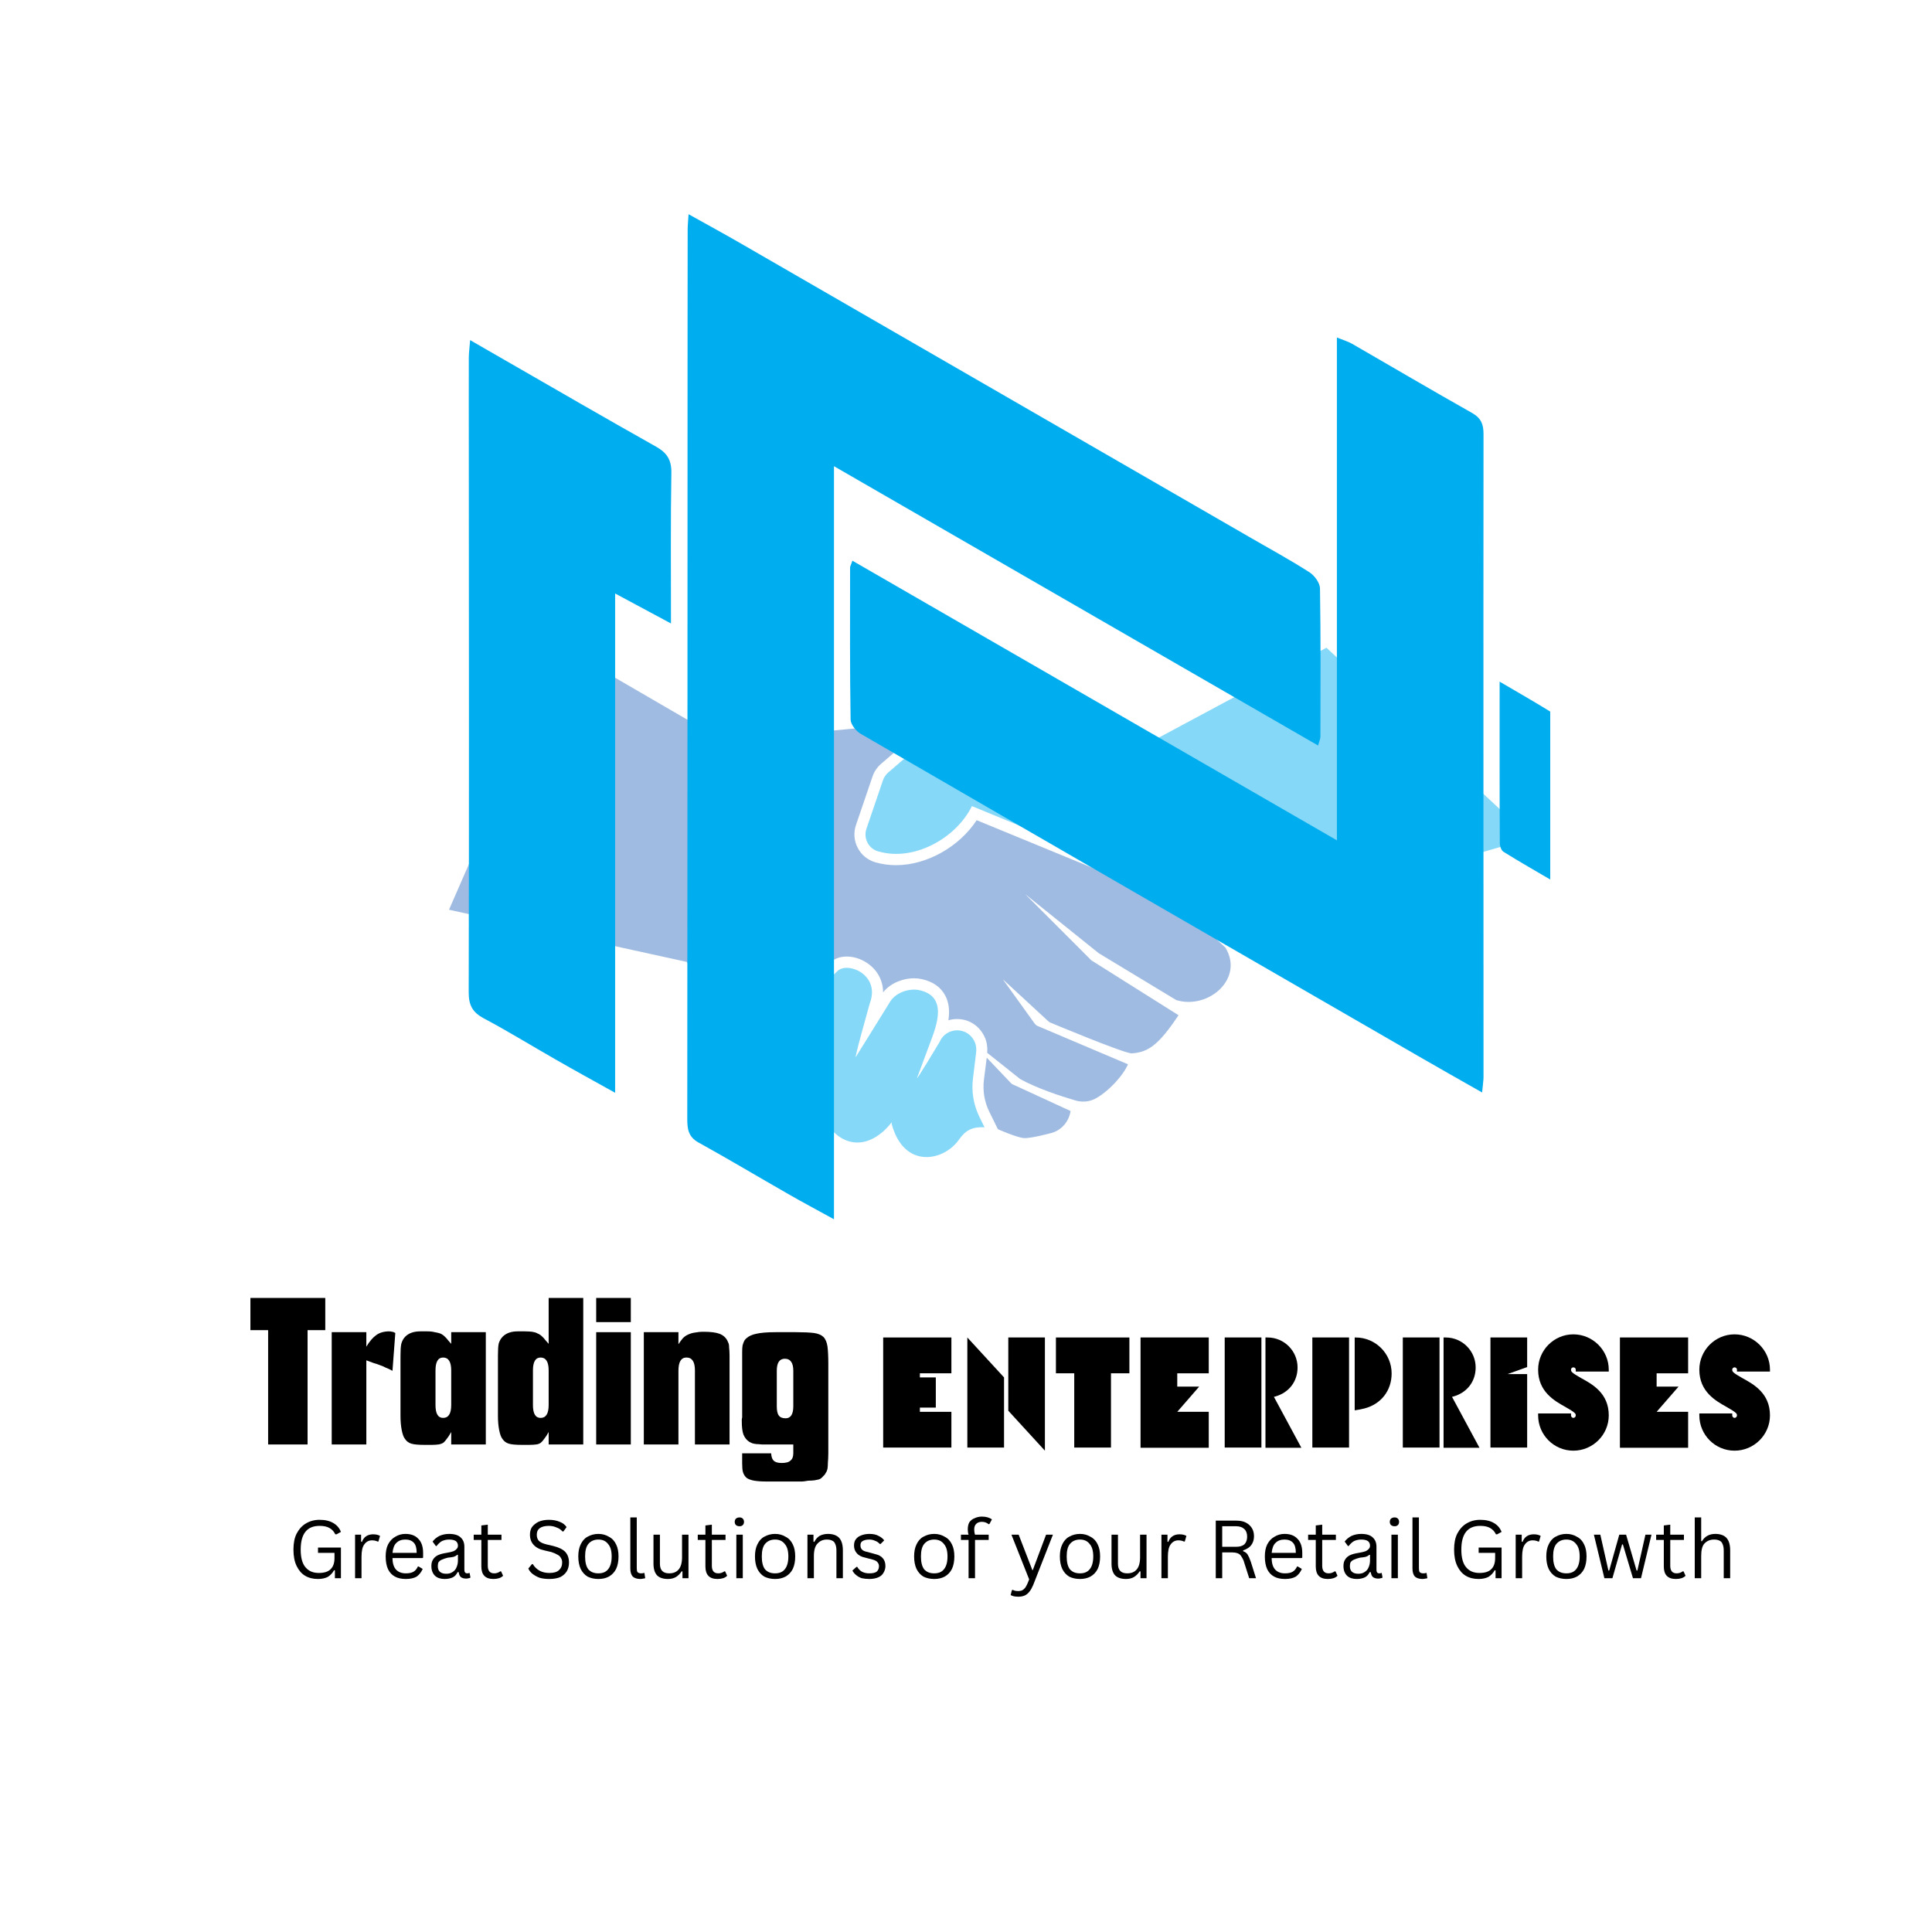 <svg xmlns="http://www.w3.org/2000/svg" xmlns:xlink="http://www.w3.org/1999/xlink" width="100" zoomAndPan="magnify" viewBox="0 0 75 75" height="100" preserveAspectRatio="xMidYMid meet" version="1.0"><defs><filter x="0%" y="0%" width="100%" height="100%" id="b04008d779"><feColorMatrix values="0 0 0 0 1 0 0 0 0 1 0 0 0 0 1 0 0 0 1 0" color-interpolation-filters="sRGB"/></filter><g/><mask id="a7f31bd3ca"><g filter="url(#b04008d779)"><rect x="-7.5" width="90" fill="#000000" y="-7.5" height="90" fill-opacity="0.48"/></g></mask><clipPath id="11b13ebb4f"><path d="M 0.43 1.133 L 31 1.133 L 31 19 L 0.43 19 Z M 0.43 1.133 " clip-rule="nonzero"/></clipPath><clipPath id="8c7a643322"><path d="M 16 1.133 L 42.43 1.133 L 42.43 13 L 16 13 Z M 16 1.133 " clip-rule="nonzero"/></clipPath><clipPath id="c9f80fc1cf"><rect x="0" width="44" y="0" height="22"/></clipPath><clipPath id="78ffed8099"><path d="M 26 8.316 L 52 8.316 L 52 47.316 L 26 47.316 Z M 26 8.316 " clip-rule="nonzero"/></clipPath><clipPath id="5e8f752440"><path d="M 18.18 13 L 27 13 L 27 43 L 18.18 43 Z M 18.18 13 " clip-rule="nonzero"/></clipPath><clipPath id="0a0abb414f"><path d="M 58 26 L 60.18 26 L 60.18 35 L 58 35 Z M 58 26 " clip-rule="nonzero"/></clipPath></defs><g mask="url(#a7f31bd3ca)"><g transform="matrix(1, 0, 0, 1, 17, 24)"><g clip-path="url(#c9f80fc1cf)"><path fill="#3871c1" d="M 22.238 18.039 L 21.305 17.059 L 21.195 17.926 C 21.145 18.344 21.215 18.766 21.398 19.145 L 21.738 19.836 C 21.738 19.836 22.473 20.16 22.746 20.18 C 23.027 20.199 23.836 19.977 23.836 19.977 C 24.219 19.863 24.5 19.531 24.559 19.129 L 22.328 18.102 C 22.293 18.09 22.266 18.066 22.238 18.039 " fill-opacity="1" fill-rule="nonzero"/><g clip-path="url(#11b13ebb4f)"><path fill="#3871c1" d="M 30.566 12.781 L 28.68 11.035 L 20.914 7.84 C 20.238 8.871 18.98 9.586 17.785 9.586 C 17.52 9.586 17.262 9.551 17.016 9.484 L 16.98 9.473 C 16.688 9.391 16.438 9.188 16.297 8.914 C 16.152 8.641 16.129 8.316 16.23 8.023 L 16.871 6.145 C 16.934 5.957 17.047 5.789 17.199 5.656 L 19.133 3.992 L 11.113 4.77 L 4.875 1.145 L 0.43 11.316 L 9.656 13.34 C 9.656 13.34 11.102 15.238 11.27 15.238 L 11.281 15.238 C 11.461 14.988 11.668 14.73 11.906 14.465 L 11.938 14.43 C 12.137 14.211 12.418 14.086 12.727 14.086 C 13.098 14.086 13.484 14.27 13.734 14.559 C 13.82 14.664 13.891 14.777 13.934 14.898 C 14.402 14.281 14.91 13.645 15.238 13.355 C 15.402 13.211 15.621 13.133 15.871 13.133 C 16.324 13.133 16.789 13.383 17.051 13.766 C 17.203 13.992 17.281 14.25 17.281 14.523 C 17.602 14.125 18.105 13.977 18.48 13.977 C 18.586 13.977 18.684 13.988 18.777 14.008 C 19.211 14.102 19.516 14.316 19.691 14.641 C 19.852 14.938 19.867 15.277 19.816 15.609 C 19.922 15.574 20.039 15.559 20.156 15.559 C 20.633 15.559 21.047 15.84 21.238 16.289 C 21.312 16.461 21.34 16.664 21.324 16.871 L 22.57 17.863 C 22.582 17.875 22.594 17.883 22.609 17.891 C 23.227 18.238 24.18 18.555 24.758 18.723 C 24.98 18.785 25.215 18.777 25.43 18.691 C 25.832 18.531 26.539 17.879 26.789 17.316 L 23.27 15.824 C 23.23 15.805 23.195 15.773 23.168 15.738 L 21.93 14.016 L 23.695 15.645 C 23.715 15.664 23.734 15.676 23.754 15.688 C 23.754 15.688 26.668 16.91 26.938 16.891 C 27.535 16.848 27.945 16.625 28.75 15.41 L 25.406 13.305 C 25.383 13.293 25.363 13.277 25.344 13.258 L 22.793 10.707 L 25.648 13 C 25.664 13.012 25.68 13.023 25.699 13.031 L 28.664 14.824 C 29.918 15.203 31.312 13.98 30.566 12.781 " fill-opacity="1" fill-rule="nonzero"/></g><g clip-path="url(#8c7a643322)"><path fill="#00adef" d="M 34.492 1.145 L 27.188 5.062 L 19.883 3.922 L 17.477 5.992 C 17.387 6.07 17.316 6.176 17.277 6.289 L 16.637 8.168 C 16.508 8.543 16.719 8.945 17.09 9.051 C 17.105 9.055 17.117 9.059 17.129 9.059 C 18.473 9.438 20.102 8.559 20.73 7.293 L 28.91 10.66 L 31.215 12.789 L 33.488 11.129 L 42.43 8.535 L 34.492 1.145 " fill-opacity="1" fill-rule="nonzero"/></g><path fill="#00adef" d="M 21.012 19.34 C 20.793 18.883 20.707 18.375 20.77 17.871 L 20.891 16.871 C 20.91 16.73 20.898 16.59 20.844 16.461 C 20.574 15.832 19.727 15.855 19.473 16.453 C 19.473 16.453 18.539 18.016 18.602 17.84 L 19.117 16.457 C 19.352 15.824 19.809 14.68 18.688 14.438 C 18.301 14.355 17.742 14.52 17.516 14.949 L 16.23 17.02 C 16.121 17.227 16.773 14.926 16.773 14.926 C 17.168 13.852 15.934 13.32 15.52 13.688 C 14.82 14.305 13.172 16.699 13.172 16.699 C 13.172 16.699 13.484 15.906 13.566 15.348 C 13.656 14.727 12.699 14.23 12.258 14.727 C 12.055 14.953 10.738 16.34 10.973 17.488 C 11.027 17.762 11.105 18.016 11.43 18.238 C 11.77 18.469 12.609 18.137 12.613 18.137 C 12.711 19.285 13.98 19.656 15.004 18.887 C 14.898 19.637 15.473 20.145 15.902 20.289 C 16.883 20.617 17.613 19.566 17.613 19.566 L 17.617 19.641 C 18.094 21.375 19.59 21.082 20.191 20.289 C 20.367 20.051 20.574 19.719 21.219 19.762 L 21.012 19.34 " fill-opacity="1" fill-rule="nonzero"/></g></g></g><g clip-path="url(#78ffed8099)"><path fill="#00adef" d="M 51.168 28.941 C 44.914 25.332 38.707 21.75 32.375 18.098 C 32.375 27.891 32.375 37.543 32.375 47.332 C 31.703 46.961 31.148 46.668 30.605 46.355 C 29.438 45.688 28.281 44.996 27.109 44.348 C 26.719 44.129 26.68 43.824 26.68 43.441 C 26.688 33.281 26.688 23.117 26.691 12.961 C 26.691 11.613 26.691 10.27 26.695 8.926 C 26.695 8.766 26.711 8.602 26.73 8.316 C 27.469 8.73 28.137 9.09 28.789 9.469 C 35.383 13.273 41.977 17.082 48.57 20.887 C 49.328 21.324 50.094 21.742 50.832 22.215 C 51.027 22.34 51.238 22.625 51.242 22.84 C 51.273 24.762 51.262 26.684 51.258 28.602 C 51.258 28.68 51.219 28.758 51.168 28.941 Z M 51.168 28.941 " fill-opacity="1" fill-rule="nonzero"/></g><path fill="#00adef" d="M 57.535 42.41 C 56.621 41.891 55.812 41.434 55.008 40.969 C 47.809 36.812 40.609 32.66 33.414 28.488 C 33.23 28.383 33.023 28.121 33.02 27.93 C 32.988 25.965 33 24.004 33 22.039 C 33 21.98 33.039 21.922 33.09 21.766 C 39.332 25.367 45.547 28.957 51.898 32.621 C 51.898 26.039 51.898 19.633 51.898 13.102 C 52.168 13.211 52.344 13.262 52.492 13.348 C 54.043 14.242 55.586 15.152 57.145 16.031 C 57.496 16.23 57.59 16.469 57.59 16.852 C 57.582 25.168 57.59 33.492 57.59 41.809 C 57.59 41.957 57.562 42.102 57.535 42.41 Z M 57.535 42.41 " fill-opacity="1" fill-rule="nonzero"/><g clip-path="url(#5e8f752440)"><path fill="#00adef" d="M 18.25 13.203 C 18.777 13.508 19.211 13.758 19.648 14.008 C 21.59 15.125 23.523 16.246 25.477 17.344 C 25.895 17.582 26.07 17.855 26.062 18.355 C 26.031 20.25 26.047 22.145 26.047 24.203 C 25.289 23.797 24.641 23.445 23.879 23.039 C 23.879 29.539 23.879 35.906 23.879 42.422 C 23.023 41.945 22.289 41.543 21.562 41.125 C 20.637 40.598 19.727 40.035 18.785 39.535 C 18.352 39.305 18.195 39.031 18.195 38.531 C 18.211 31.469 18.203 24.406 18.199 17.34 C 18.199 16.188 18.195 15.035 18.199 13.883 C 18.199 13.703 18.227 13.52 18.25 13.203 Z M 18.25 13.203 " fill-opacity="1" fill-rule="nonzero"/></g><g clip-path="url(#0a0abb414f)"><path fill="#00adef" d="M 58.215 26.461 C 58.992 26.918 59.613 27.27 60.219 27.648 C 60.316 27.715 60.391 27.902 60.391 28.035 C 60.395 30.016 60.383 31.996 60.375 33.98 C 60.375 34.016 60.336 34.051 60.258 34.188 C 59.629 33.82 58.992 33.457 58.371 33.07 C 58.281 33.016 58.223 32.852 58.223 32.738 C 58.211 30.719 58.215 28.699 58.215 26.461 Z M 58.215 26.461 " fill-opacity="1" fill-rule="nonzero"/></g><g fill="#000000" fill-opacity="1"><g transform="translate(31.865, 56.194)"><g/></g></g><g fill="#000000" fill-opacity="1"><g transform="translate(33.98, 56.194)"><g><path d="M 2.953 -2.883 L 2.953 -4.273 L 0.305 -4.273 L 0.305 0 L 2.953 0 L 2.953 -1.387 L 1.73 -1.387 L 1.73 -1.551 L 2.348 -1.551 L 2.348 -2.723 L 1.73 -2.723 L 1.73 -2.883 Z M 2.953 -2.883 "/></g></g></g><g fill="#000000" fill-opacity="1"><g transform="translate(37.247, 56.194)"><g><path d="M 1.895 -4.273 L 1.895 -1.43 L 3.316 0.121 L 3.316 -4.273 Z M 0.305 0 L 1.73 0 L 1.73 -2.723 L 0.305 -4.273 Z M 0.305 0 "/></g></g></g><g fill="#000000" fill-opacity="1"><g transform="translate(40.87, 56.194)"><g><path d="M 2.973 -4.273 L 0.121 -4.273 L 0.121 -2.883 L 0.832 -2.883 L 0.832 0 L 2.258 0 L 2.258 -2.883 L 2.973 -2.883 Z M 2.973 -4.273 "/></g></g></g><g fill="#000000" fill-opacity="1"><g transform="translate(43.971, 56.194)"><g><path d="M 2.953 -2.883 L 2.953 -4.273 L 0.305 -4.273 L 0.305 0.008 L 2.953 0.008 L 2.953 -1.387 L 1.73 -1.387 L 2.582 -2.367 L 1.73 -2.367 L 1.73 -2.883 Z M 2.953 -2.883 "/></g></g></g><g fill="#000000" fill-opacity="1"><g transform="translate(47.238, 56.194)"><g><path d="M 1.73 0 L 1.73 -4.273 L 0.305 -4.273 L 0.305 0 Z M 2.215 -1.969 C 2.23 -1.973 2.242 -1.973 2.262 -1.98 C 2.797 -2.129 3.133 -2.562 3.133 -3.109 C 3.133 -3.75 2.613 -4.273 1.969 -4.273 L 1.887 -4.273 L 1.887 0.008 L 3.281 0.008 Z M 2.215 -1.969 "/></g></g></g><g fill="#000000" fill-opacity="1"><g transform="translate(50.64, 56.194)"><g><path d="M 1.73 0 L 1.73 -4.273 L 0.305 -4.273 L 0.305 0 Z M 1.984 -4.273 C 1.984 -4.273 1.98 -4.273 1.98 -4.273 L 1.949 -4.273 L 1.949 -1.445 C 2.09 -1.465 2.219 -1.488 2.336 -1.52 C 2.98 -1.691 3.383 -2.219 3.383 -2.875 C 3.383 -3.648 2.758 -4.273 1.984 -4.273 Z M 1.984 -4.273 "/></g></g></g><g fill="#000000" fill-opacity="1"><g transform="translate(54.152, 56.194)"><g><path d="M 1.73 0 L 1.73 -4.273 L 0.305 -4.273 L 0.305 0 Z M 2.215 -1.969 C 2.23 -1.973 2.242 -1.973 2.262 -1.98 C 2.797 -2.129 3.133 -2.562 3.133 -3.109 C 3.133 -3.75 2.613 -4.273 1.969 -4.273 L 1.887 -4.273 L 1.887 0.008 L 3.281 0.008 Z M 2.215 -1.969 "/></g></g></g><g fill="#000000" fill-opacity="1"><g transform="translate(57.554, 56.194)"><g><path d="M 0.969 -2.852 L 1.73 -3.125 L 1.73 -4.273 L 0.305 -4.273 L 0.305 0 L 1.73 0 L 1.73 -2.852 Z M 0.969 -2.852 "/></g></g></g><g fill="#000000" fill-opacity="1"><g transform="translate(59.589, 56.194)"><g><path d="M 2.863 -3.023 C 2.863 -3.777 2.242 -4.395 1.488 -4.395 C 0.734 -4.395 0.121 -3.777 0.121 -3.023 C 0.121 -2.164 0.762 -1.809 1.184 -1.574 C 1.562 -1.359 1.582 -1.316 1.582 -1.25 C 1.582 -1.195 1.539 -1.152 1.488 -1.152 C 1.441 -1.152 1.398 -1.195 1.398 -1.25 L 1.398 -1.324 L 0.121 -1.324 L 0.121 -1.25 C 0.121 -0.492 0.734 0.121 1.488 0.121 C 2.242 0.121 2.863 -0.492 2.863 -1.25 C 2.863 -2.109 2.227 -2.457 1.801 -2.691 C 1.418 -2.906 1.398 -2.949 1.398 -3.023 C 1.398 -3.078 1.441 -3.113 1.488 -3.113 C 1.539 -3.113 1.582 -3.078 1.582 -3.023 L 1.582 -2.949 L 2.863 -2.949 Z M 2.863 -3.023 "/></g></g></g><g fill="#000000" fill-opacity="1"><g transform="translate(62.58, 56.194)"><g><path d="M 2.953 -2.883 L 2.953 -4.273 L 0.305 -4.273 L 0.305 0.008 L 2.953 0.008 L 2.953 -1.387 L 1.73 -1.387 L 2.582 -2.367 L 1.73 -2.367 L 1.73 -2.883 Z M 2.953 -2.883 "/></g></g></g><g fill="#000000" fill-opacity="1"><g transform="translate(65.847, 56.194)"><g><path d="M 2.863 -3.023 C 2.863 -3.777 2.242 -4.395 1.488 -4.395 C 0.734 -4.395 0.121 -3.777 0.121 -3.023 C 0.121 -2.164 0.762 -1.809 1.184 -1.574 C 1.562 -1.359 1.582 -1.316 1.582 -1.25 C 1.582 -1.195 1.539 -1.152 1.488 -1.152 C 1.441 -1.152 1.398 -1.195 1.398 -1.25 L 1.398 -1.324 L 0.121 -1.324 L 0.121 -1.25 C 0.121 -0.492 0.734 0.121 1.488 0.121 C 2.242 0.121 2.863 -0.492 2.863 -1.25 C 2.863 -2.109 2.227 -2.457 1.801 -2.691 C 1.418 -2.906 1.398 -2.949 1.398 -3.023 C 1.398 -3.078 1.441 -3.113 1.488 -3.113 C 1.539 -3.113 1.582 -3.078 1.582 -3.023 L 1.582 -2.949 L 2.863 -2.949 Z M 2.863 -3.023 "/></g></g></g><g fill="#000000" fill-opacity="1"><g transform="translate(9.721, 56.074)"><g><path d="M 0.688 -4.438 L 0 -4.438 L 0 -5.688 L 2.906 -5.688 L 2.906 -4.438 L 2.219 -4.438 L 2.219 0 L 0.688 0 Z M 0.688 -4.438 "/></g></g></g><g fill="#000000" fill-opacity="1"><g transform="translate(12.627, 56.074)"><g><path d="M 0.25 -4.359 L 1.594 -4.359 L 1.594 -3.797 C 1.727 -4.016 1.859 -4.164 1.984 -4.25 C 2.117 -4.344 2.285 -4.391 2.484 -4.391 C 2.523 -4.391 2.562 -4.383 2.594 -4.375 C 2.625 -4.375 2.664 -4.359 2.719 -4.328 L 2.609 -2.859 C 2.516 -2.91 2.426 -2.953 2.344 -2.984 C 2.27 -3.023 2.195 -3.055 2.125 -3.078 C 2.051 -3.109 1.973 -3.133 1.891 -3.156 C 1.805 -3.188 1.707 -3.223 1.594 -3.266 L 1.594 0 L 0.25 0 Z M 0.25 -4.359 "/></g></g></g><g fill="#000000" fill-opacity="1"><g transform="translate(15.328, 56.074)"><g><path d="M 1.156 0.016 C 0.914 0.016 0.742 0 0.641 -0.031 C 0.535 -0.062 0.453 -0.125 0.391 -0.219 C 0.336 -0.289 0.297 -0.406 0.266 -0.562 C 0.234 -0.727 0.219 -0.91 0.219 -1.109 L 0.219 -3.438 C 0.219 -3.645 0.227 -3.801 0.25 -3.906 C 0.281 -4.02 0.332 -4.113 0.406 -4.188 C 0.539 -4.32 0.734 -4.391 0.984 -4.391 L 1.266 -4.391 C 1.379 -4.391 1.473 -4.379 1.547 -4.359 C 1.617 -4.348 1.688 -4.332 1.75 -4.312 C 1.812 -4.289 1.867 -4.254 1.922 -4.203 C 1.973 -4.16 2.023 -4.102 2.078 -4.031 L 2.188 -3.906 L 2.188 -4.359 L 3.531 -4.359 L 3.531 0 L 2.188 0 L 2.188 -0.484 C 2.125 -0.367 2.066 -0.281 2.016 -0.219 C 1.973 -0.156 1.926 -0.102 1.875 -0.062 C 1.82 -0.031 1.758 -0.008 1.688 0 C 1.625 0.008 1.539 0.016 1.438 0.016 Z M 2.188 -2.875 C 2.188 -3.207 2.082 -3.375 1.875 -3.375 C 1.676 -3.375 1.578 -3.207 1.578 -2.875 L 1.578 -1.531 C 1.578 -1.195 1.676 -1.031 1.875 -1.031 C 2.082 -1.031 2.188 -1.195 2.188 -1.531 Z M 2.188 -2.875 "/></g></g></g><g fill="#000000" fill-opacity="1"><g transform="translate(19.111, 56.074)"><g><path d="M 1.156 0.016 C 0.914 0.016 0.742 0 0.641 -0.031 C 0.535 -0.062 0.453 -0.125 0.391 -0.219 C 0.336 -0.289 0.297 -0.406 0.266 -0.562 C 0.234 -0.727 0.219 -0.91 0.219 -1.109 L 0.219 -3.453 C 0.219 -3.66 0.227 -3.816 0.25 -3.922 C 0.281 -4.023 0.332 -4.113 0.406 -4.188 C 0.539 -4.32 0.734 -4.391 0.984 -4.391 L 1.266 -4.391 C 1.379 -4.391 1.473 -4.383 1.547 -4.375 C 1.629 -4.363 1.695 -4.344 1.75 -4.312 C 1.812 -4.289 1.867 -4.254 1.922 -4.203 C 1.973 -4.16 2.023 -4.102 2.078 -4.031 L 2.188 -3.906 L 2.188 -5.688 L 3.531 -5.688 L 3.531 0 L 2.188 0 L 2.188 -0.484 C 2.125 -0.367 2.066 -0.281 2.016 -0.219 C 1.973 -0.156 1.926 -0.102 1.875 -0.062 C 1.832 -0.031 1.773 -0.008 1.703 0 C 1.629 0.008 1.539 0.016 1.438 0.016 Z M 2.188 -2.875 C 2.188 -3.207 2.082 -3.375 1.875 -3.375 C 1.676 -3.375 1.578 -3.207 1.578 -2.875 L 1.578 -1.531 C 1.578 -1.195 1.676 -1.031 1.875 -1.031 C 2.082 -1.031 2.188 -1.195 2.188 -1.531 Z M 2.188 -2.875 "/></g></g></g><g fill="#000000" fill-opacity="1"><g transform="translate(22.894, 56.074)"><g><path d="M 0.25 -4.359 L 1.594 -4.359 L 1.594 0 L 0.25 0 Z M 0.25 -5.688 L 1.594 -5.688 L 1.594 -4.75 L 0.25 -4.75 Z M 0.25 -5.688 "/></g></g></g><g fill="#000000" fill-opacity="1"><g transform="translate(24.743, 56.074)"><g><path d="M 0.25 -4.359 L 1.594 -4.359 L 1.594 -3.891 C 1.656 -3.984 1.711 -4.062 1.766 -4.125 C 1.828 -4.188 1.895 -4.234 1.969 -4.266 C 2.051 -4.305 2.141 -4.332 2.234 -4.344 C 2.328 -4.363 2.441 -4.375 2.578 -4.375 C 2.848 -4.375 3.051 -4.348 3.188 -4.297 C 3.332 -4.242 3.438 -4.148 3.5 -4.016 C 3.52 -3.973 3.535 -3.938 3.547 -3.906 C 3.555 -3.875 3.562 -3.82 3.562 -3.75 C 3.57 -3.688 3.578 -3.586 3.578 -3.453 C 3.578 -3.316 3.578 -3.129 3.578 -2.891 L 3.578 0 L 2.234 0 L 2.234 -2.875 C 2.234 -3.207 2.125 -3.375 1.906 -3.375 C 1.695 -3.375 1.594 -3.203 1.594 -2.859 L 1.594 0 L 0.25 0 Z M 0.25 -4.359 "/></g></g></g><g fill="#000000" fill-opacity="1"><g transform="translate(28.577, 56.074)"><g><path d="M 1.172 1.438 C 0.984 1.438 0.828 1.426 0.703 1.406 C 0.578 1.383 0.477 1.348 0.406 1.297 C 0.344 1.242 0.297 1.172 0.266 1.078 C 0.242 0.992 0.234 0.879 0.234 0.734 L 0.234 0.344 L 1.359 0.344 C 1.367 0.477 1.398 0.57 1.453 0.625 C 1.516 0.688 1.617 0.719 1.766 0.719 C 1.93 0.719 2.047 0.688 2.109 0.625 C 2.18 0.57 2.219 0.477 2.219 0.344 L 2.219 0 L 1.359 0 C 1.211 0 1.094 0 1 0 C 0.914 -0.008 0.844 -0.016 0.781 -0.016 C 0.719 -0.023 0.664 -0.035 0.625 -0.047 C 0.582 -0.066 0.539 -0.086 0.5 -0.109 C 0.406 -0.172 0.332 -0.266 0.281 -0.391 C 0.238 -0.516 0.219 -0.688 0.219 -0.906 C 0.219 -0.914 0.219 -0.93 0.219 -0.953 C 0.219 -0.984 0.223 -1.016 0.234 -1.047 L 0.234 -3.141 C 0.234 -3.328 0.234 -3.473 0.234 -3.578 C 0.234 -3.691 0.238 -3.781 0.25 -3.844 C 0.27 -3.914 0.289 -3.973 0.312 -4.016 C 0.332 -4.055 0.367 -4.098 0.422 -4.141 C 0.504 -4.211 0.625 -4.266 0.781 -4.297 C 0.945 -4.336 1.195 -4.359 1.531 -4.359 L 2.328 -4.359 C 2.617 -4.359 2.848 -4.348 3.016 -4.328 C 3.18 -4.305 3.305 -4.254 3.391 -4.172 C 3.473 -4.086 3.523 -3.961 3.547 -3.797 C 3.566 -3.641 3.578 -3.422 3.578 -3.141 L 3.578 0.344 C 3.578 0.488 3.57 0.609 3.562 0.703 C 3.562 0.797 3.555 0.875 3.547 0.938 C 3.535 1 3.516 1.051 3.484 1.094 C 3.461 1.145 3.43 1.188 3.391 1.219 C 3.359 1.258 3.328 1.289 3.297 1.312 C 3.273 1.332 3.242 1.348 3.203 1.359 C 3.16 1.367 3.109 1.379 3.047 1.391 C 2.984 1.398 2.898 1.406 2.797 1.406 C 2.68 1.426 2.602 1.438 2.562 1.438 C 2.531 1.438 2.504 1.438 2.484 1.438 Z M 2.219 -2.859 C 2.219 -3.016 2.191 -3.129 2.141 -3.203 C 2.086 -3.285 2.004 -3.328 1.891 -3.328 C 1.68 -3.328 1.578 -3.172 1.578 -2.859 L 1.578 -1.484 C 1.578 -1.316 1.602 -1.195 1.656 -1.125 C 1.707 -1.051 1.797 -1.016 1.922 -1.016 C 2.117 -1.016 2.219 -1.172 2.219 -1.484 Z M 2.219 -2.859 "/></g></g></g><g fill="#000000" fill-opacity="1"><g transform="translate(11.173, 61.265)"><g><path d="M 1.172 0.031 C 0.984 0.031 0.816 -0.008 0.672 -0.094 C 0.535 -0.176 0.426 -0.301 0.344 -0.469 C 0.258 -0.645 0.219 -0.859 0.219 -1.109 C 0.219 -1.359 0.258 -1.566 0.344 -1.734 C 0.438 -1.91 0.555 -2.039 0.703 -2.125 C 0.859 -2.219 1.035 -2.266 1.234 -2.266 C 1.453 -2.266 1.629 -2.223 1.766 -2.141 C 1.898 -2.066 2 -1.953 2.062 -1.797 L 1.891 -1.703 L 1.844 -1.703 C 1.789 -1.816 1.711 -1.898 1.609 -1.953 C 1.516 -2.004 1.391 -2.031 1.234 -2.031 C 0.742 -2.031 0.5 -1.723 0.5 -1.109 C 0.5 -0.797 0.562 -0.566 0.688 -0.422 C 0.812 -0.273 0.984 -0.203 1.203 -0.203 C 1.41 -0.203 1.562 -0.25 1.656 -0.344 C 1.758 -0.438 1.812 -0.582 1.812 -0.781 L 1.812 -0.984 L 1.172 -0.984 L 1.172 -1.188 L 2.062 -1.188 L 2.062 0 L 1.828 0 L 1.828 -0.297 L 1.797 -0.312 C 1.734 -0.195 1.648 -0.109 1.547 -0.047 C 1.441 0.004 1.316 0.031 1.172 0.031 Z M 1.172 0.031 "/></g></g></g><g fill="#000000" fill-opacity="1"><g transform="translate(13.487, 61.265)"><g><path d="M 0.297 0 L 0.297 -1.688 L 0.531 -1.688 L 0.531 -1.422 L 0.562 -1.406 C 0.633 -1.602 0.781 -1.703 1 -1.703 C 1.113 -1.703 1.203 -1.68 1.266 -1.641 L 1.203 -1.422 L 1.172 -1.422 C 1.109 -1.453 1.035 -1.469 0.953 -1.469 C 0.828 -1.469 0.727 -1.414 0.656 -1.312 C 0.582 -1.219 0.547 -1.055 0.547 -0.828 L 0.547 0 Z M 0.297 0 "/></g></g></g><g fill="#000000" fill-opacity="1"><g transform="translate(14.784, 61.265)"><g><path d="M 1.609 -0.781 L 0.453 -0.781 C 0.453 -0.582 0.5 -0.43 0.594 -0.328 C 0.688 -0.234 0.812 -0.188 0.969 -0.188 C 1.094 -0.188 1.191 -0.207 1.266 -0.25 C 1.336 -0.289 1.395 -0.359 1.438 -0.453 L 1.469 -0.453 L 1.625 -0.359 C 1.57 -0.234 1.492 -0.133 1.391 -0.062 C 1.285 0 1.145 0.031 0.969 0.031 C 0.801 0.031 0.66 0 0.547 -0.062 C 0.43 -0.125 0.344 -0.219 0.281 -0.344 C 0.219 -0.477 0.188 -0.645 0.188 -0.844 C 0.188 -1.031 0.219 -1.188 0.281 -1.312 C 0.352 -1.445 0.445 -1.547 0.562 -1.609 C 0.676 -1.68 0.805 -1.719 0.953 -1.719 C 1.172 -1.719 1.336 -1.656 1.453 -1.531 C 1.578 -1.406 1.641 -1.223 1.641 -0.984 C 1.641 -0.891 1.641 -0.828 1.641 -0.797 Z M 1.391 -0.984 C 1.391 -1.172 1.352 -1.301 1.281 -1.375 C 1.207 -1.457 1.098 -1.5 0.953 -1.5 C 0.805 -1.5 0.691 -1.457 0.609 -1.375 C 0.523 -1.301 0.473 -1.172 0.453 -0.984 Z M 1.391 -0.984 "/></g></g></g><g fill="#000000" fill-opacity="1"><g transform="translate(16.574, 61.265)"><g><path d="M 0.688 0.031 C 0.531 0.031 0.406 -0.008 0.312 -0.094 C 0.219 -0.188 0.172 -0.312 0.172 -0.469 C 0.172 -0.57 0.191 -0.656 0.234 -0.719 C 0.273 -0.789 0.336 -0.848 0.422 -0.891 C 0.504 -0.93 0.617 -0.961 0.766 -0.984 C 0.879 -1.004 0.969 -1.023 1.031 -1.047 C 1.094 -1.078 1.133 -1.109 1.156 -1.141 C 1.188 -1.172 1.203 -1.211 1.203 -1.266 C 1.203 -1.336 1.176 -1.395 1.125 -1.438 C 1.07 -1.477 0.984 -1.5 0.859 -1.5 C 0.754 -1.5 0.66 -1.477 0.578 -1.438 C 0.504 -1.395 0.438 -1.332 0.375 -1.25 L 0.344 -1.25 L 0.219 -1.422 C 0.289 -1.516 0.379 -1.586 0.484 -1.641 C 0.598 -1.691 0.723 -1.719 0.859 -1.719 C 1.066 -1.719 1.219 -1.672 1.312 -1.578 C 1.406 -1.492 1.453 -1.375 1.453 -1.219 L 1.453 -0.328 C 1.453 -0.234 1.488 -0.188 1.562 -0.188 C 1.594 -0.188 1.617 -0.191 1.641 -0.203 L 1.656 -0.203 L 1.688 -0.031 C 1.676 -0.008 1.656 0 1.625 0 C 1.594 0.008 1.562 0.016 1.531 0.016 C 1.438 0.016 1.363 -0.004 1.312 -0.047 C 1.27 -0.086 1.242 -0.148 1.234 -0.234 L 1.188 -0.234 C 1.145 -0.141 1.082 -0.07 1 -0.031 C 0.914 0.008 0.812 0.031 0.688 0.031 Z M 0.75 -0.172 C 0.844 -0.172 0.922 -0.191 0.984 -0.234 C 1.055 -0.273 1.109 -0.332 1.141 -0.406 C 1.18 -0.488 1.203 -0.582 1.203 -0.688 L 1.203 -0.906 L 1.172 -0.906 C 1.141 -0.875 1.094 -0.848 1.031 -0.828 C 0.977 -0.816 0.906 -0.805 0.812 -0.797 C 0.719 -0.773 0.641 -0.75 0.578 -0.719 C 0.523 -0.695 0.484 -0.664 0.453 -0.625 C 0.43 -0.582 0.422 -0.531 0.422 -0.469 C 0.422 -0.375 0.445 -0.301 0.5 -0.25 C 0.562 -0.195 0.645 -0.172 0.75 -0.172 Z M 0.75 -0.172 "/></g></g></g><g fill="#000000" fill-opacity="1"><g transform="translate(18.311, 61.265)"><g><path d="M 1.141 -0.266 L 1.219 -0.094 C 1.176 -0.051 1.125 -0.02 1.062 0 C 1 0.02 0.926 0.031 0.844 0.031 C 0.531 0.031 0.375 -0.129 0.375 -0.453 L 0.375 -1.484 L 0.078 -1.484 L 0.078 -1.688 L 0.375 -1.688 L 0.375 -2.047 L 0.625 -2.078 L 0.625 -1.688 L 1.156 -1.688 L 1.156 -1.484 L 0.625 -1.484 L 0.625 -0.484 C 0.625 -0.285 0.707 -0.188 0.875 -0.188 C 0.957 -0.188 1.035 -0.211 1.109 -0.266 Z M 1.141 -0.266 "/></g></g></g><g fill="#000000" fill-opacity="1"><g transform="translate(19.59, 61.265)"><g/></g></g><g fill="#000000" fill-opacity="1"><g transform="translate(20.354, 61.265)"><g><path d="M 0.969 0.031 C 0.832 0.031 0.707 0.016 0.594 -0.016 C 0.488 -0.055 0.395 -0.109 0.312 -0.172 C 0.238 -0.234 0.188 -0.301 0.156 -0.375 L 0.297 -0.547 L 0.328 -0.547 C 0.473 -0.316 0.688 -0.203 0.969 -0.203 C 1.145 -0.203 1.27 -0.238 1.344 -0.312 C 1.426 -0.383 1.469 -0.484 1.469 -0.609 C 1.469 -0.68 1.453 -0.738 1.422 -0.781 C 1.398 -0.832 1.359 -0.875 1.297 -0.906 C 1.234 -0.945 1.148 -0.984 1.047 -1.016 L 0.781 -1.078 C 0.594 -1.117 0.453 -1.191 0.359 -1.297 C 0.266 -1.398 0.219 -1.531 0.219 -1.688 C 0.219 -1.801 0.242 -1.898 0.297 -1.984 C 0.359 -2.066 0.441 -2.133 0.547 -2.188 C 0.66 -2.238 0.797 -2.266 0.953 -2.266 C 1.117 -2.266 1.258 -2.238 1.375 -2.188 C 1.488 -2.145 1.578 -2.078 1.641 -1.984 L 1.516 -1.812 L 1.484 -1.812 C 1.422 -1.883 1.344 -1.938 1.25 -1.969 C 1.164 -2.008 1.066 -2.031 0.953 -2.031 C 0.797 -2.031 0.676 -2 0.594 -1.938 C 0.52 -1.883 0.484 -1.801 0.484 -1.688 C 0.484 -1.594 0.508 -1.516 0.562 -1.453 C 0.625 -1.391 0.723 -1.344 0.859 -1.312 L 1.125 -1.25 C 1.344 -1.195 1.5 -1.117 1.594 -1.016 C 1.688 -0.91 1.734 -0.773 1.734 -0.609 C 1.734 -0.484 1.707 -0.375 1.656 -0.281 C 1.602 -0.188 1.52 -0.109 1.406 -0.047 C 1.289 0.004 1.145 0.031 0.969 0.031 Z M 0.969 0.031 "/></g></g></g><g fill="#000000" fill-opacity="1"><g transform="translate(22.261, 61.265)"><g><path d="M 0.969 0.031 C 0.812 0.031 0.672 0 0.547 -0.062 C 0.43 -0.133 0.344 -0.234 0.281 -0.359 C 0.219 -0.492 0.188 -0.656 0.188 -0.844 C 0.188 -1.031 0.219 -1.188 0.281 -1.312 C 0.344 -1.445 0.43 -1.547 0.547 -1.609 C 0.672 -1.68 0.812 -1.719 0.969 -1.719 C 1.125 -1.719 1.258 -1.68 1.375 -1.609 C 1.5 -1.547 1.594 -1.445 1.656 -1.312 C 1.719 -1.188 1.75 -1.031 1.75 -0.844 C 1.75 -0.656 1.719 -0.492 1.656 -0.359 C 1.594 -0.234 1.5 -0.133 1.375 -0.062 C 1.258 0 1.125 0.031 0.969 0.031 Z M 0.969 -0.188 C 1.133 -0.188 1.258 -0.238 1.344 -0.344 C 1.438 -0.457 1.484 -0.625 1.484 -0.844 C 1.484 -1.062 1.438 -1.223 1.344 -1.328 C 1.258 -1.441 1.133 -1.5 0.969 -1.5 C 0.801 -1.5 0.672 -1.441 0.578 -1.328 C 0.492 -1.223 0.453 -1.062 0.453 -0.844 C 0.453 -0.625 0.492 -0.457 0.578 -0.344 C 0.672 -0.238 0.801 -0.188 0.969 -0.188 Z M 0.969 -0.188 "/></g></g></g><g fill="#000000" fill-opacity="1"><g transform="translate(24.188, 61.265)"><g><path d="M 0.672 0.031 C 0.547 0.031 0.445 0 0.375 -0.062 C 0.312 -0.133 0.281 -0.238 0.281 -0.375 L 0.281 -2.359 L 0.531 -2.359 L 0.531 -0.391 C 0.531 -0.316 0.539 -0.266 0.562 -0.234 C 0.594 -0.203 0.641 -0.188 0.703 -0.188 C 0.734 -0.188 0.77 -0.191 0.812 -0.203 L 0.828 -0.203 L 0.859 0 C 0.836 0.008 0.812 0.016 0.781 0.016 C 0.75 0.023 0.711 0.031 0.672 0.031 Z M 0.672 0.031 "/></g></g></g><g fill="#000000" fill-opacity="1"><g transform="translate(25.102, 61.265)"><g><path d="M 0.828 0.031 C 0.641 0.031 0.5 -0.016 0.406 -0.109 C 0.312 -0.211 0.266 -0.363 0.266 -0.562 L 0.266 -1.688 L 0.516 -1.688 L 0.516 -0.562 C 0.516 -0.312 0.633 -0.188 0.875 -0.188 C 1.031 -0.188 1.148 -0.234 1.234 -0.328 C 1.328 -0.43 1.375 -0.594 1.375 -0.812 L 1.375 -1.688 L 1.625 -1.688 L 1.625 0 L 1.391 0 L 1.391 -0.266 L 1.359 -0.266 C 1.297 -0.172 1.223 -0.098 1.141 -0.047 C 1.055 0.004 0.953 0.031 0.828 0.031 Z M 0.828 0.031 "/></g></g></g><g fill="#000000" fill-opacity="1"><g transform="translate(27.009, 61.265)"><g><path d="M 1.141 -0.266 L 1.219 -0.094 C 1.176 -0.051 1.125 -0.02 1.062 0 C 1 0.02 0.926 0.031 0.844 0.031 C 0.531 0.031 0.375 -0.129 0.375 -0.453 L 0.375 -1.484 L 0.078 -1.484 L 0.078 -1.688 L 0.375 -1.688 L 0.375 -2.047 L 0.625 -2.078 L 0.625 -1.688 L 1.156 -1.688 L 1.156 -1.484 L 0.625 -1.484 L 0.625 -0.484 C 0.625 -0.285 0.707 -0.188 0.875 -0.188 C 0.957 -0.188 1.035 -0.211 1.109 -0.266 Z M 1.141 -0.266 "/></g></g></g><g fill="#000000" fill-opacity="1"><g transform="translate(28.288, 61.265)"><g><path d="M 0.422 -2.016 C 0.367 -2.016 0.32 -2.031 0.281 -2.062 C 0.25 -2.094 0.234 -2.133 0.234 -2.188 C 0.234 -2.238 0.25 -2.281 0.281 -2.312 C 0.32 -2.344 0.367 -2.359 0.422 -2.359 C 0.473 -2.359 0.516 -2.344 0.547 -2.312 C 0.578 -2.281 0.594 -2.238 0.594 -2.188 C 0.594 -2.133 0.578 -2.094 0.547 -2.062 C 0.516 -2.031 0.473 -2.016 0.422 -2.016 Z M 0.297 0 L 0.297 -1.688 L 0.547 -1.688 L 0.547 0 Z M 0.297 0 "/></g></g></g><g fill="#000000" fill-opacity="1"><g transform="translate(29.12, 61.265)"><g><path d="M 0.969 0.031 C 0.812 0.031 0.672 0 0.547 -0.062 C 0.43 -0.133 0.344 -0.234 0.281 -0.359 C 0.219 -0.492 0.188 -0.656 0.188 -0.844 C 0.188 -1.031 0.219 -1.188 0.281 -1.312 C 0.344 -1.445 0.43 -1.547 0.547 -1.609 C 0.672 -1.68 0.812 -1.719 0.969 -1.719 C 1.125 -1.719 1.258 -1.68 1.375 -1.609 C 1.5 -1.547 1.594 -1.445 1.656 -1.312 C 1.719 -1.188 1.75 -1.031 1.75 -0.844 C 1.75 -0.656 1.719 -0.492 1.656 -0.359 C 1.594 -0.234 1.5 -0.133 1.375 -0.062 C 1.258 0 1.125 0.031 0.969 0.031 Z M 0.969 -0.188 C 1.133 -0.188 1.258 -0.238 1.344 -0.344 C 1.438 -0.457 1.484 -0.625 1.484 -0.844 C 1.484 -1.062 1.438 -1.223 1.344 -1.328 C 1.258 -1.441 1.133 -1.5 0.969 -1.5 C 0.801 -1.5 0.672 -1.441 0.578 -1.328 C 0.492 -1.223 0.453 -1.062 0.453 -0.844 C 0.453 -0.625 0.492 -0.457 0.578 -0.344 C 0.672 -0.238 0.801 -0.188 0.969 -0.188 Z M 0.969 -0.188 "/></g></g></g><g fill="#000000" fill-opacity="1"><g transform="translate(31.048, 61.265)"><g><path d="M 0.297 0 L 0.297 -1.688 L 0.531 -1.688 L 0.531 -1.422 L 0.562 -1.406 C 0.613 -1.508 0.68 -1.586 0.766 -1.641 C 0.859 -1.691 0.969 -1.719 1.094 -1.719 C 1.289 -1.719 1.438 -1.664 1.531 -1.562 C 1.625 -1.457 1.672 -1.297 1.672 -1.078 L 1.672 0 L 1.422 0 L 1.422 -1.078 C 1.422 -1.18 1.406 -1.266 1.375 -1.328 C 1.352 -1.391 1.316 -1.43 1.266 -1.453 C 1.211 -1.484 1.141 -1.5 1.047 -1.5 C 0.898 -1.5 0.781 -1.445 0.688 -1.344 C 0.594 -1.25 0.547 -1.086 0.547 -0.859 L 0.547 0 Z M 0.297 0 "/></g></g></g><g fill="#000000" fill-opacity="1"><g transform="translate(32.981, 61.265)"><g><path d="M 0.766 0.031 C 0.66 0.031 0.562 0.02 0.469 0 C 0.383 -0.031 0.312 -0.07 0.25 -0.125 C 0.188 -0.176 0.141 -0.234 0.109 -0.297 L 0.266 -0.438 L 0.297 -0.438 C 0.348 -0.352 0.41 -0.289 0.484 -0.25 C 0.566 -0.207 0.66 -0.188 0.766 -0.188 C 0.891 -0.188 0.984 -0.207 1.047 -0.25 C 1.109 -0.301 1.141 -0.375 1.141 -0.469 C 1.141 -0.531 1.117 -0.582 1.078 -0.625 C 1.047 -0.664 0.988 -0.695 0.906 -0.719 L 0.609 -0.797 C 0.461 -0.828 0.352 -0.883 0.281 -0.969 C 0.207 -1.051 0.172 -1.148 0.172 -1.266 C 0.172 -1.359 0.191 -1.438 0.234 -1.5 C 0.285 -1.57 0.352 -1.625 0.438 -1.656 C 0.531 -1.695 0.641 -1.719 0.766 -1.719 C 0.922 -1.719 1.039 -1.691 1.125 -1.641 C 1.219 -1.598 1.289 -1.539 1.344 -1.469 L 1.203 -1.328 L 1.172 -1.328 C 1.117 -1.391 1.055 -1.43 0.984 -1.453 C 0.922 -1.484 0.848 -1.5 0.766 -1.5 C 0.648 -1.5 0.562 -1.477 0.5 -1.438 C 0.445 -1.406 0.422 -1.352 0.422 -1.281 C 0.422 -1.207 0.441 -1.148 0.484 -1.109 C 0.523 -1.066 0.598 -1.035 0.703 -1.016 L 0.984 -0.938 C 1.129 -0.906 1.234 -0.848 1.297 -0.766 C 1.359 -0.691 1.391 -0.594 1.391 -0.469 C 1.391 -0.375 1.363 -0.285 1.312 -0.203 C 1.27 -0.129 1.203 -0.07 1.109 -0.031 C 1.016 0.008 0.898 0.031 0.766 0.031 Z M 0.766 0.031 "/></g></g></g><g fill="#000000" fill-opacity="1"><g transform="translate(34.534, 61.265)"><g/></g></g><g fill="#000000" fill-opacity="1"><g transform="translate(35.298, 61.265)"><g><path d="M 0.969 0.031 C 0.812 0.031 0.672 0 0.547 -0.062 C 0.43 -0.133 0.344 -0.234 0.281 -0.359 C 0.219 -0.492 0.188 -0.656 0.188 -0.844 C 0.188 -1.031 0.219 -1.188 0.281 -1.312 C 0.344 -1.445 0.43 -1.547 0.547 -1.609 C 0.672 -1.68 0.812 -1.719 0.969 -1.719 C 1.125 -1.719 1.258 -1.68 1.375 -1.609 C 1.5 -1.547 1.594 -1.445 1.656 -1.312 C 1.719 -1.188 1.75 -1.031 1.75 -0.844 C 1.75 -0.656 1.719 -0.492 1.656 -0.359 C 1.594 -0.234 1.5 -0.133 1.375 -0.062 C 1.258 0 1.125 0.031 0.969 0.031 Z M 0.969 -0.188 C 1.133 -0.188 1.258 -0.238 1.344 -0.344 C 1.438 -0.457 1.484 -0.625 1.484 -0.844 C 1.484 -1.062 1.438 -1.223 1.344 -1.328 C 1.258 -1.441 1.133 -1.5 0.969 -1.5 C 0.801 -1.5 0.672 -1.441 0.578 -1.328 C 0.492 -1.223 0.453 -1.062 0.453 -0.844 C 0.453 -0.625 0.492 -0.457 0.578 -0.344 C 0.672 -0.238 0.801 -0.188 0.969 -0.188 Z M 0.969 -0.188 "/></g></g></g><g fill="#000000" fill-opacity="1"><g transform="translate(37.225, 61.265)"><g><path d="M 0.375 0 L 0.375 -1.484 L 0.078 -1.484 L 0.078 -1.688 L 0.375 -1.688 C 0.352 -1.758 0.344 -1.828 0.344 -1.891 C 0.344 -2.004 0.363 -2.098 0.406 -2.172 C 0.457 -2.242 0.523 -2.297 0.609 -2.328 C 0.691 -2.367 0.785 -2.391 0.891 -2.391 C 1.055 -2.391 1.188 -2.352 1.281 -2.281 L 1.188 -2.109 L 1.156 -2.094 C 1.082 -2.156 0.992 -2.188 0.891 -2.188 C 0.797 -2.188 0.723 -2.16 0.672 -2.109 C 0.617 -2.055 0.594 -1.984 0.594 -1.891 C 0.594 -1.828 0.602 -1.758 0.625 -1.688 L 1.156 -1.688 L 1.156 -1.484 L 0.625 -1.484 L 0.625 0 Z M 0.375 0 "/></g></g></g><g fill="#000000" fill-opacity="1"><g transform="translate(38.421, 61.265)"><g/></g></g><g fill="#000000" fill-opacity="1"><g transform="translate(39.186, 61.265)"><g><path d="M 0.344 0.719 C 0.281 0.719 0.223 0.711 0.172 0.703 C 0.129 0.691 0.086 0.676 0.047 0.656 L 0.094 0.469 L 0.125 0.453 C 0.145 0.461 0.172 0.473 0.203 0.484 C 0.242 0.492 0.285 0.5 0.328 0.5 C 0.398 0.5 0.457 0.488 0.5 0.469 C 0.539 0.445 0.578 0.414 0.609 0.375 C 0.641 0.332 0.672 0.273 0.703 0.203 L 0.766 0.047 L 0.078 -1.688 L 0.359 -1.688 L 0.891 -0.312 L 0.906 -0.312 L 1.422 -1.688 L 1.688 -1.688 L 0.922 0.266 C 0.879 0.367 0.832 0.453 0.781 0.516 C 0.727 0.586 0.664 0.641 0.594 0.672 C 0.52 0.703 0.438 0.719 0.344 0.719 Z M 0.344 0.719 "/></g></g></g><g fill="#000000" fill-opacity="1"><g transform="translate(40.956, 61.265)"><g><path d="M 0.969 0.031 C 0.812 0.031 0.672 0 0.547 -0.062 C 0.43 -0.133 0.344 -0.234 0.281 -0.359 C 0.219 -0.492 0.188 -0.656 0.188 -0.844 C 0.188 -1.031 0.219 -1.188 0.281 -1.312 C 0.344 -1.445 0.43 -1.547 0.547 -1.609 C 0.672 -1.68 0.812 -1.719 0.969 -1.719 C 1.125 -1.719 1.258 -1.68 1.375 -1.609 C 1.5 -1.547 1.594 -1.445 1.656 -1.312 C 1.719 -1.188 1.75 -1.031 1.75 -0.844 C 1.75 -0.656 1.719 -0.492 1.656 -0.359 C 1.594 -0.234 1.5 -0.133 1.375 -0.062 C 1.258 0 1.125 0.031 0.969 0.031 Z M 0.969 -0.188 C 1.133 -0.188 1.258 -0.238 1.344 -0.344 C 1.438 -0.457 1.484 -0.625 1.484 -0.844 C 1.484 -1.062 1.438 -1.223 1.344 -1.328 C 1.258 -1.441 1.133 -1.5 0.969 -1.5 C 0.801 -1.5 0.672 -1.441 0.578 -1.328 C 0.492 -1.223 0.453 -1.062 0.453 -0.844 C 0.453 -0.625 0.492 -0.457 0.578 -0.344 C 0.672 -0.238 0.801 -0.188 0.969 -0.188 Z M 0.969 -0.188 "/></g></g></g><g fill="#000000" fill-opacity="1"><g transform="translate(42.883, 61.265)"><g><path d="M 0.828 0.031 C 0.641 0.031 0.5 -0.016 0.406 -0.109 C 0.312 -0.211 0.266 -0.363 0.266 -0.562 L 0.266 -1.688 L 0.516 -1.688 L 0.516 -0.562 C 0.516 -0.312 0.633 -0.188 0.875 -0.188 C 1.031 -0.188 1.148 -0.234 1.234 -0.328 C 1.328 -0.43 1.375 -0.594 1.375 -0.812 L 1.375 -1.688 L 1.625 -1.688 L 1.625 0 L 1.391 0 L 1.391 -0.266 L 1.359 -0.266 C 1.297 -0.172 1.223 -0.098 1.141 -0.047 C 1.055 0.004 0.953 0.031 0.828 0.031 Z M 0.828 0.031 "/></g></g></g><g fill="#000000" fill-opacity="1"><g transform="translate(44.79, 61.265)"><g><path d="M 0.297 0 L 0.297 -1.688 L 0.531 -1.688 L 0.531 -1.422 L 0.562 -1.406 C 0.633 -1.602 0.781 -1.703 1 -1.703 C 1.113 -1.703 1.203 -1.68 1.266 -1.641 L 1.203 -1.422 L 1.172 -1.422 C 1.109 -1.453 1.035 -1.469 0.953 -1.469 C 0.828 -1.469 0.727 -1.414 0.656 -1.312 C 0.582 -1.219 0.547 -1.055 0.547 -0.828 L 0.547 0 Z M 0.297 0 "/></g></g></g><g fill="#000000" fill-opacity="1"><g transform="translate(46.087, 61.265)"><g/></g></g><g fill="#000000" fill-opacity="1"><g transform="translate(46.852, 61.265)"><g><path d="M 0.344 0 L 0.344 -2.234 L 1.141 -2.234 C 1.297 -2.234 1.422 -2.207 1.516 -2.156 C 1.617 -2.102 1.695 -2.031 1.75 -1.938 C 1.801 -1.852 1.828 -1.75 1.828 -1.625 C 1.828 -1.488 1.789 -1.375 1.719 -1.281 C 1.656 -1.195 1.551 -1.129 1.406 -1.078 L 1.406 -1.047 C 1.477 -1.023 1.535 -0.984 1.578 -0.922 C 1.617 -0.859 1.66 -0.766 1.703 -0.641 L 1.906 0 L 1.641 0 L 1.422 -0.688 C 1.391 -0.758 1.359 -0.816 1.328 -0.859 C 1.297 -0.91 1.25 -0.945 1.188 -0.969 C 1.133 -0.988 1.07 -1 1 -1 L 0.594 -1 L 0.594 0 Z M 1.141 -1.219 C 1.273 -1.219 1.379 -1.25 1.453 -1.312 C 1.523 -1.383 1.562 -1.484 1.562 -1.609 C 1.562 -1.742 1.523 -1.844 1.453 -1.906 C 1.379 -1.977 1.273 -2.016 1.141 -2.016 L 0.594 -2.016 L 0.594 -1.219 Z M 1.141 -1.219 "/></g></g></g><g fill="#000000" fill-opacity="1"><g transform="translate(48.913, 61.265)"><g><path d="M 1.609 -0.781 L 0.453 -0.781 C 0.453 -0.582 0.5 -0.43 0.594 -0.328 C 0.688 -0.234 0.812 -0.188 0.969 -0.188 C 1.094 -0.188 1.191 -0.207 1.266 -0.25 C 1.336 -0.289 1.395 -0.359 1.438 -0.453 L 1.469 -0.453 L 1.625 -0.359 C 1.57 -0.234 1.492 -0.133 1.391 -0.062 C 1.285 0 1.145 0.031 0.969 0.031 C 0.801 0.031 0.66 0 0.547 -0.062 C 0.43 -0.125 0.344 -0.219 0.281 -0.344 C 0.219 -0.477 0.188 -0.645 0.188 -0.844 C 0.188 -1.031 0.219 -1.188 0.281 -1.312 C 0.352 -1.445 0.445 -1.547 0.562 -1.609 C 0.676 -1.68 0.805 -1.719 0.953 -1.719 C 1.172 -1.719 1.336 -1.656 1.453 -1.531 C 1.578 -1.406 1.641 -1.223 1.641 -0.984 C 1.641 -0.891 1.641 -0.828 1.641 -0.797 Z M 1.391 -0.984 C 1.391 -1.172 1.352 -1.301 1.281 -1.375 C 1.207 -1.457 1.098 -1.5 0.953 -1.5 C 0.805 -1.5 0.691 -1.457 0.609 -1.375 C 0.523 -1.301 0.473 -1.172 0.453 -0.984 Z M 1.391 -0.984 "/></g></g></g><g fill="#000000" fill-opacity="1"><g transform="translate(50.703, 61.265)"><g><path d="M 1.141 -0.266 L 1.219 -0.094 C 1.176 -0.051 1.125 -0.02 1.062 0 C 1 0.02 0.926 0.031 0.844 0.031 C 0.531 0.031 0.375 -0.129 0.375 -0.453 L 0.375 -1.484 L 0.078 -1.484 L 0.078 -1.688 L 0.375 -1.688 L 0.375 -2.047 L 0.625 -2.078 L 0.625 -1.688 L 1.156 -1.688 L 1.156 -1.484 L 0.625 -1.484 L 0.625 -0.484 C 0.625 -0.285 0.707 -0.188 0.875 -0.188 C 0.957 -0.188 1.035 -0.211 1.109 -0.266 Z M 1.141 -0.266 "/></g></g></g><g fill="#000000" fill-opacity="1"><g transform="translate(51.981, 61.265)"><g><path d="M 0.688 0.031 C 0.531 0.031 0.406 -0.008 0.312 -0.094 C 0.219 -0.188 0.172 -0.312 0.172 -0.469 C 0.172 -0.57 0.191 -0.656 0.234 -0.719 C 0.273 -0.789 0.336 -0.848 0.422 -0.891 C 0.504 -0.93 0.617 -0.961 0.766 -0.984 C 0.879 -1.004 0.969 -1.023 1.031 -1.047 C 1.094 -1.078 1.133 -1.109 1.156 -1.141 C 1.188 -1.172 1.203 -1.211 1.203 -1.266 C 1.203 -1.336 1.176 -1.395 1.125 -1.438 C 1.07 -1.477 0.984 -1.5 0.859 -1.5 C 0.754 -1.5 0.66 -1.477 0.578 -1.438 C 0.504 -1.395 0.438 -1.332 0.375 -1.25 L 0.344 -1.25 L 0.219 -1.422 C 0.289 -1.516 0.379 -1.586 0.484 -1.641 C 0.598 -1.691 0.723 -1.719 0.859 -1.719 C 1.066 -1.719 1.219 -1.672 1.312 -1.578 C 1.406 -1.492 1.453 -1.375 1.453 -1.219 L 1.453 -0.328 C 1.453 -0.234 1.488 -0.188 1.562 -0.188 C 1.594 -0.188 1.617 -0.191 1.641 -0.203 L 1.656 -0.203 L 1.688 -0.031 C 1.676 -0.008 1.656 0 1.625 0 C 1.594 0.008 1.562 0.016 1.531 0.016 C 1.438 0.016 1.363 -0.004 1.312 -0.047 C 1.27 -0.086 1.242 -0.148 1.234 -0.234 L 1.188 -0.234 C 1.145 -0.141 1.082 -0.07 1 -0.031 C 0.914 0.008 0.812 0.031 0.688 0.031 Z M 0.75 -0.172 C 0.844 -0.172 0.922 -0.191 0.984 -0.234 C 1.055 -0.273 1.109 -0.332 1.141 -0.406 C 1.18 -0.488 1.203 -0.582 1.203 -0.688 L 1.203 -0.906 L 1.172 -0.906 C 1.141 -0.875 1.094 -0.848 1.031 -0.828 C 0.977 -0.816 0.906 -0.805 0.812 -0.797 C 0.719 -0.773 0.641 -0.75 0.578 -0.719 C 0.523 -0.695 0.484 -0.664 0.453 -0.625 C 0.43 -0.582 0.422 -0.531 0.422 -0.469 C 0.422 -0.375 0.445 -0.301 0.5 -0.25 C 0.562 -0.195 0.645 -0.172 0.75 -0.172 Z M 0.75 -0.172 "/></g></g></g><g fill="#000000" fill-opacity="1"><g transform="translate(53.718, 61.265)"><g><path d="M 0.422 -2.016 C 0.367 -2.016 0.32 -2.031 0.281 -2.062 C 0.25 -2.094 0.234 -2.133 0.234 -2.188 C 0.234 -2.238 0.25 -2.281 0.281 -2.312 C 0.32 -2.344 0.367 -2.359 0.422 -2.359 C 0.473 -2.359 0.516 -2.344 0.547 -2.312 C 0.578 -2.281 0.594 -2.238 0.594 -2.188 C 0.594 -2.133 0.578 -2.094 0.547 -2.062 C 0.516 -2.031 0.473 -2.016 0.422 -2.016 Z M 0.297 0 L 0.297 -1.688 L 0.547 -1.688 L 0.547 0 Z M 0.297 0 "/></g></g></g><g fill="#000000" fill-opacity="1"><g transform="translate(54.551, 61.265)"><g><path d="M 0.672 0.031 C 0.547 0.031 0.445 0 0.375 -0.062 C 0.312 -0.133 0.281 -0.238 0.281 -0.375 L 0.281 -2.359 L 0.531 -2.359 L 0.531 -0.391 C 0.531 -0.316 0.539 -0.266 0.562 -0.234 C 0.594 -0.203 0.641 -0.188 0.703 -0.188 C 0.734 -0.188 0.77 -0.191 0.812 -0.203 L 0.828 -0.203 L 0.859 0 C 0.836 0.008 0.812 0.016 0.781 0.016 C 0.75 0.023 0.711 0.031 0.672 0.031 Z M 0.672 0.031 "/></g></g></g><g fill="#000000" fill-opacity="1"><g transform="translate(55.464, 61.265)"><g/></g></g><g fill="#000000" fill-opacity="1"><g transform="translate(56.229, 61.265)"><g><path d="M 1.172 0.031 C 0.984 0.031 0.816 -0.008 0.672 -0.094 C 0.535 -0.176 0.426 -0.301 0.344 -0.469 C 0.258 -0.645 0.219 -0.859 0.219 -1.109 C 0.219 -1.359 0.258 -1.566 0.344 -1.734 C 0.438 -1.91 0.555 -2.039 0.703 -2.125 C 0.859 -2.219 1.035 -2.266 1.234 -2.266 C 1.453 -2.266 1.629 -2.223 1.766 -2.141 C 1.898 -2.066 2 -1.953 2.062 -1.797 L 1.891 -1.703 L 1.844 -1.703 C 1.789 -1.816 1.711 -1.898 1.609 -1.953 C 1.516 -2.004 1.391 -2.031 1.234 -2.031 C 0.742 -2.031 0.5 -1.723 0.5 -1.109 C 0.5 -0.797 0.562 -0.566 0.688 -0.422 C 0.812 -0.273 0.984 -0.203 1.203 -0.203 C 1.41 -0.203 1.562 -0.25 1.656 -0.344 C 1.758 -0.438 1.812 -0.582 1.812 -0.781 L 1.812 -0.984 L 1.172 -0.984 L 1.172 -1.188 L 2.062 -1.188 L 2.062 0 L 1.828 0 L 1.828 -0.297 L 1.797 -0.312 C 1.734 -0.195 1.648 -0.109 1.547 -0.047 C 1.441 0.004 1.316 0.031 1.172 0.031 Z M 1.172 0.031 "/></g></g></g><g fill="#000000" fill-opacity="1"><g transform="translate(58.542, 61.265)"><g><path d="M 0.297 0 L 0.297 -1.688 L 0.531 -1.688 L 0.531 -1.422 L 0.562 -1.406 C 0.633 -1.602 0.781 -1.703 1 -1.703 C 1.113 -1.703 1.203 -1.68 1.266 -1.641 L 1.203 -1.422 L 1.172 -1.422 C 1.109 -1.453 1.035 -1.469 0.953 -1.469 C 0.828 -1.469 0.727 -1.414 0.656 -1.312 C 0.582 -1.219 0.547 -1.055 0.547 -0.828 L 0.547 0 Z M 0.297 0 "/></g></g></g><g fill="#000000" fill-opacity="1"><g transform="translate(59.839, 61.265)"><g><path d="M 0.969 0.031 C 0.812 0.031 0.672 0 0.547 -0.062 C 0.43 -0.133 0.344 -0.234 0.281 -0.359 C 0.219 -0.492 0.188 -0.656 0.188 -0.844 C 0.188 -1.031 0.219 -1.188 0.281 -1.312 C 0.344 -1.445 0.43 -1.547 0.547 -1.609 C 0.672 -1.68 0.812 -1.719 0.969 -1.719 C 1.125 -1.719 1.258 -1.68 1.375 -1.609 C 1.5 -1.547 1.594 -1.445 1.656 -1.312 C 1.719 -1.188 1.75 -1.031 1.75 -0.844 C 1.75 -0.656 1.719 -0.492 1.656 -0.359 C 1.594 -0.234 1.5 -0.133 1.375 -0.062 C 1.258 0 1.125 0.031 0.969 0.031 Z M 0.969 -0.188 C 1.133 -0.188 1.258 -0.238 1.344 -0.344 C 1.438 -0.457 1.484 -0.625 1.484 -0.844 C 1.484 -1.062 1.438 -1.223 1.344 -1.328 C 1.258 -1.441 1.133 -1.5 0.969 -1.5 C 0.801 -1.5 0.672 -1.441 0.578 -1.328 C 0.492 -1.223 0.453 -1.062 0.453 -0.844 C 0.453 -0.625 0.492 -0.457 0.578 -0.344 C 0.672 -0.238 0.801 -0.188 0.969 -0.188 Z M 0.969 -0.188 "/></g></g></g><g fill="#000000" fill-opacity="1"><g transform="translate(61.766, 61.265)"><g><path d="M 0.828 0 L 0.516 0 L 0.109 -1.688 L 0.359 -1.688 L 0.672 -0.297 L 0.703 -0.297 L 1.094 -1.688 L 1.359 -1.688 L 1.766 -0.297 L 1.797 -0.297 L 2.109 -1.688 L 2.344 -1.688 L 1.938 0 L 1.625 0 L 1.234 -1.312 L 1.203 -1.312 Z M 0.828 0 "/></g></g></g><g fill="#000000" fill-opacity="1"><g transform="translate(64.214, 61.265)"><g><path d="M 1.141 -0.266 L 1.219 -0.094 C 1.176 -0.051 1.125 -0.02 1.062 0 C 1 0.02 0.926 0.031 0.844 0.031 C 0.531 0.031 0.375 -0.129 0.375 -0.453 L 0.375 -1.484 L 0.078 -1.484 L 0.078 -1.688 L 0.375 -1.688 L 0.375 -2.047 L 0.625 -2.078 L 0.625 -1.688 L 1.156 -1.688 L 1.156 -1.484 L 0.625 -1.484 L 0.625 -0.484 C 0.625 -0.285 0.707 -0.188 0.875 -0.188 C 0.957 -0.188 1.035 -0.211 1.109 -0.266 Z M 1.141 -0.266 "/></g></g></g><g fill="#000000" fill-opacity="1"><g transform="translate(65.493, 61.265)"><g><path d="M 0.297 0 L 0.297 -2.359 L 0.547 -2.359 L 0.547 -1.438 L 0.578 -1.438 C 0.691 -1.625 0.863 -1.719 1.094 -1.719 C 1.289 -1.719 1.438 -1.664 1.531 -1.562 C 1.625 -1.457 1.672 -1.297 1.672 -1.078 L 1.672 0 L 1.422 0 L 1.422 -1.078 C 1.422 -1.18 1.406 -1.266 1.375 -1.328 C 1.352 -1.391 1.316 -1.43 1.266 -1.453 C 1.211 -1.484 1.141 -1.5 1.047 -1.5 C 0.891 -1.5 0.766 -1.445 0.672 -1.344 C 0.586 -1.25 0.547 -1.086 0.547 -0.859 L 0.547 0 Z M 0.297 0 "/></g></g></g></svg>